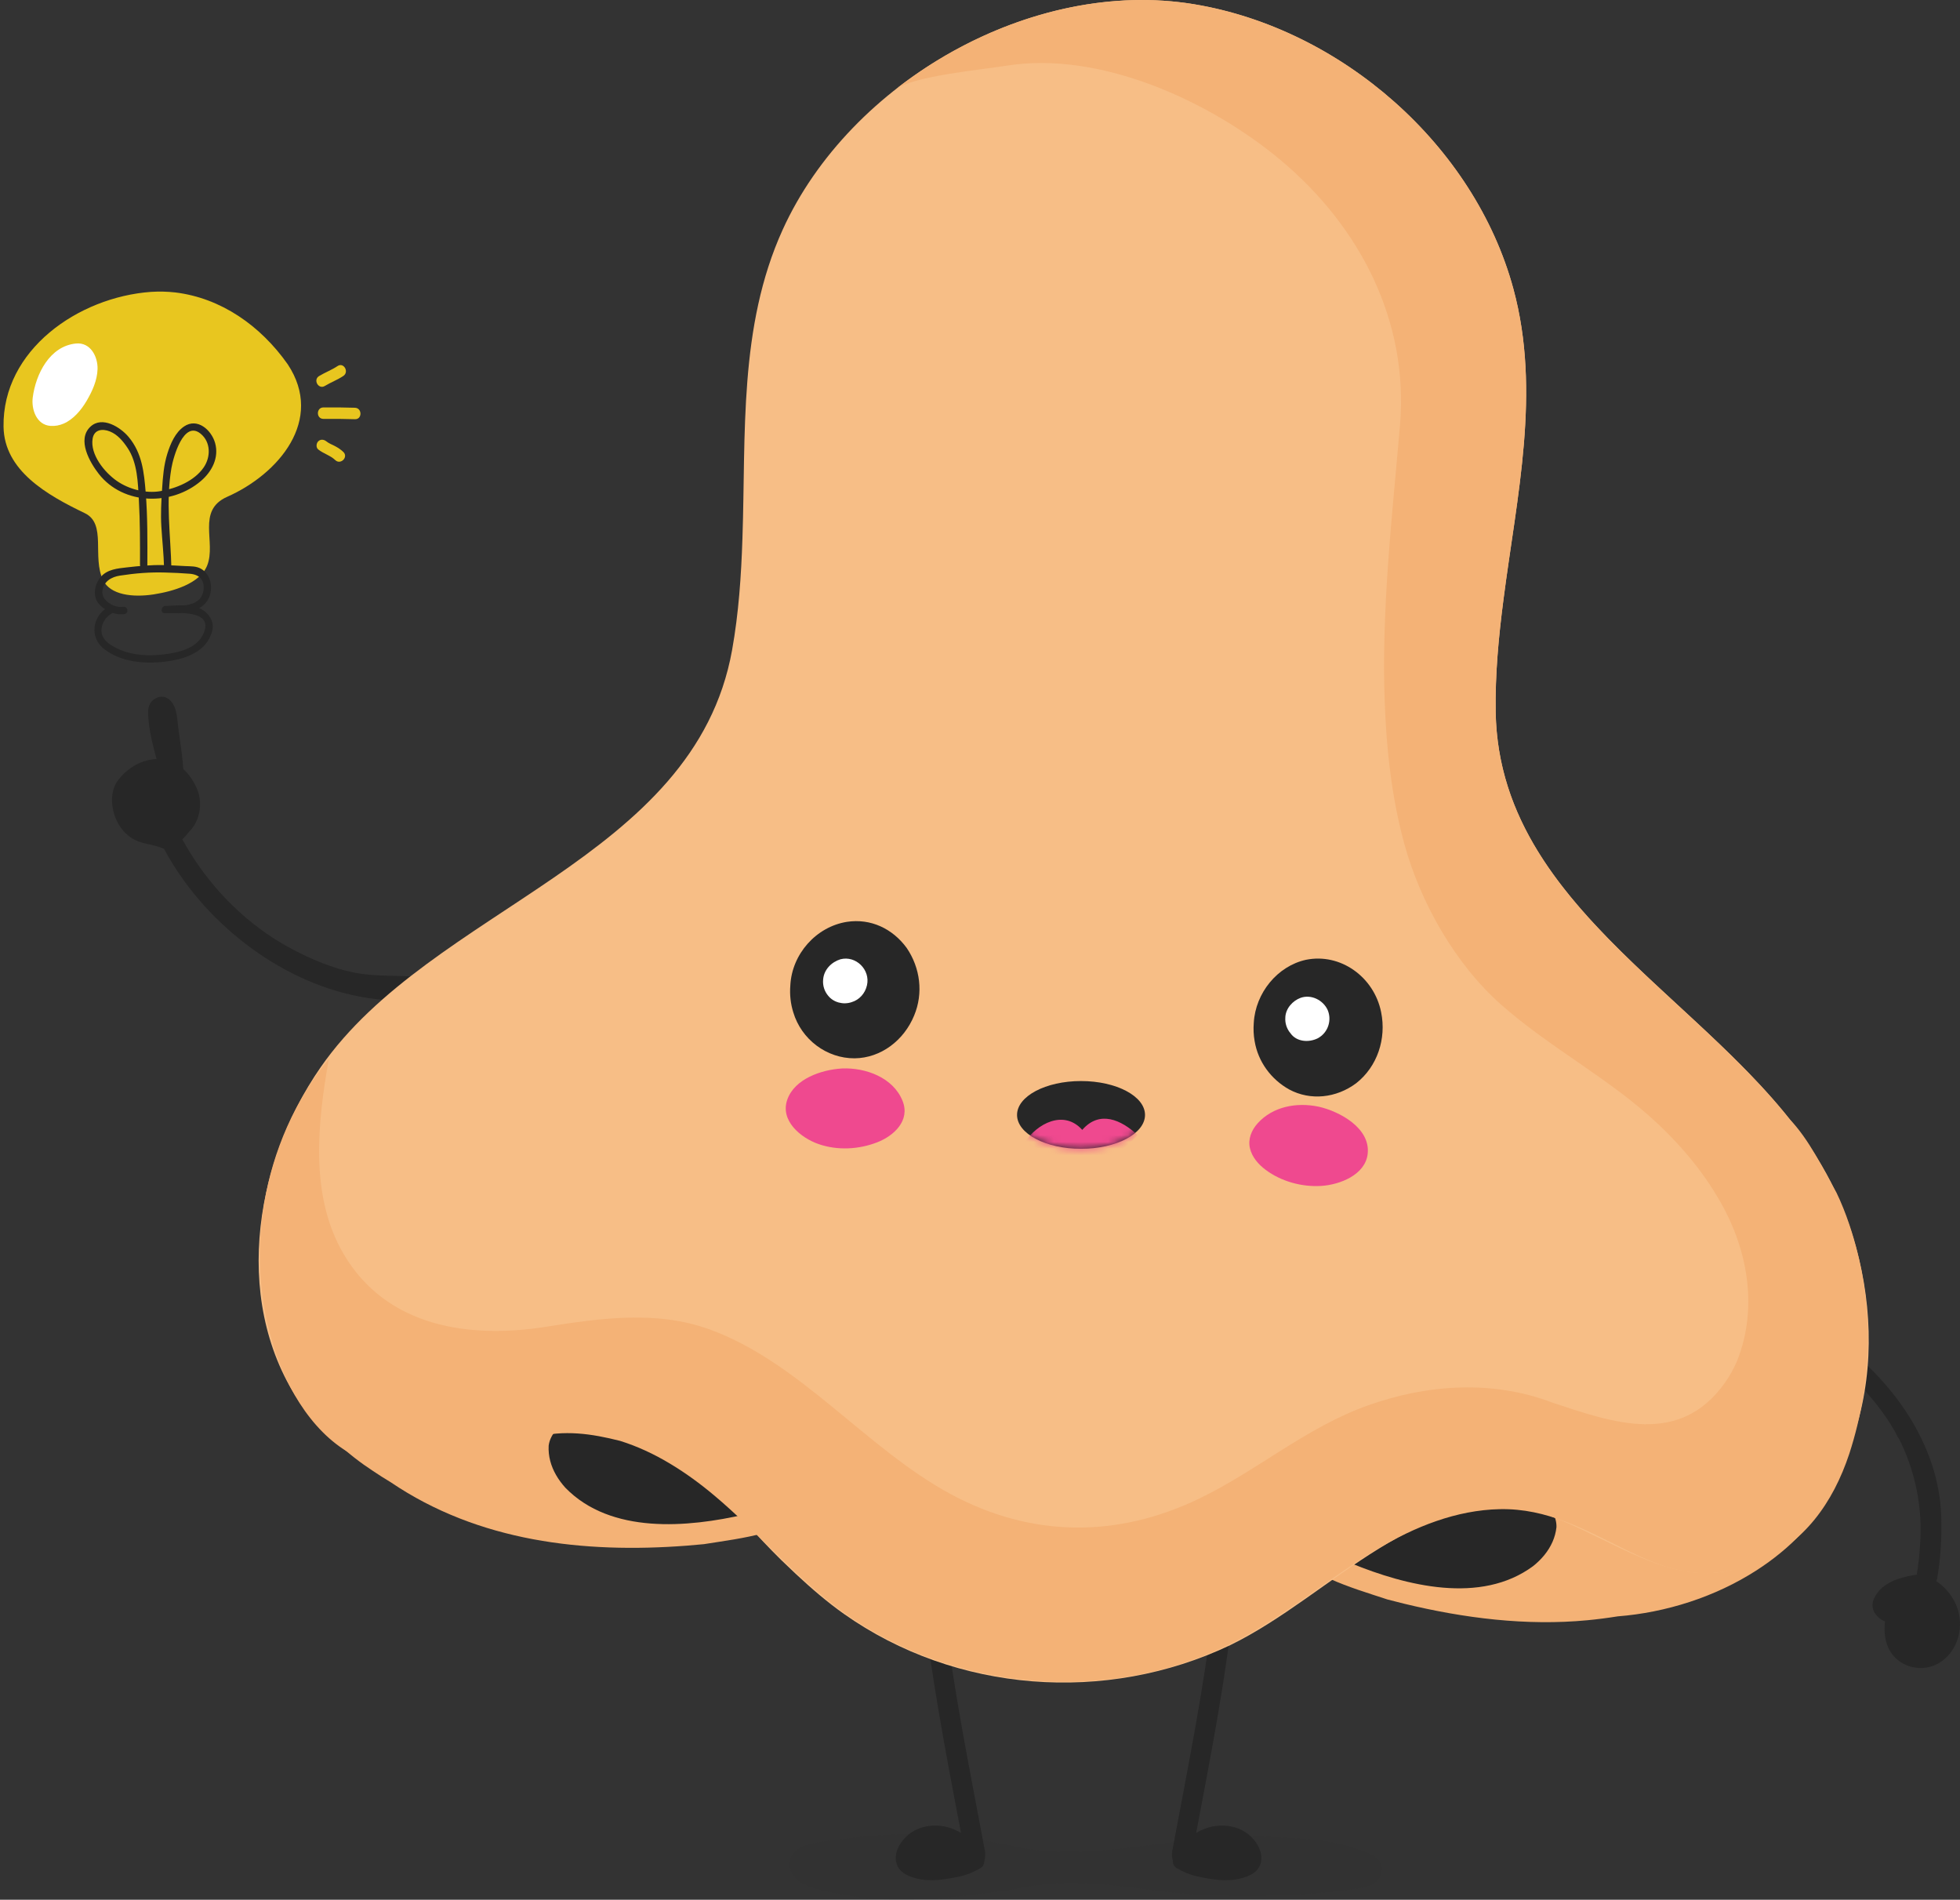 <svg width="291" height="282" viewBox="0 0 291 282" fill="none" xmlns="http://www.w3.org/2000/svg">
<rect x="0" y="0" width="291" height="282" fill="#333333" stroke="none"/>
<path d="M18.626 123.66C19.044 124.075 19.522 124.428 20.05 124.688C21.409 125.357 22.991 125.357 24.355 126.012C24.68 126.61 25.016 127.2 25.366 127.782C31.719 138.326 43.389 146.857 55.776 148.297C58.357 148.597 64.117 149.393 64.535 145.556C64.564 145.288 63.756 145.2 63.318 145.164C62.999 145.116 62.679 145.082 62.408 145.054C59.168 144.701 55.846 145.039 52.547 144.367C49.298 143.707 46.298 142.434 43.38 140.892C37.937 138.016 33.262 133.792 29.697 128.784C29.589 128.634 29.482 128.482 29.377 128.329C28.979 127.754 28.595 127.166 28.225 126.571C28.03 126.254 27.838 125.935 27.651 125.614C27.564 125.461 27.479 125.309 27.392 125.156C27.392 125.153 27.389 125.151 27.386 125.145C27.335 125.055 27.287 124.964 27.236 124.874C27.185 124.781 27.129 124.693 27.067 124.609C27.414 124.253 27.747 123.877 28.055 123.491C29.674 121.915 30.087 119.366 29.355 117.37C28.44 114.993 26.293 112.503 23.36 112.667C22.906 112.675 22.454 112.732 22.016 112.831C20.265 113.226 18.694 114.299 17.536 115.798C16.16 117.582 16.505 120.45 17.578 122.302C17.863 122.796 18.214 123.256 18.62 123.66H18.626Z" fill="#272727"/>
<path d="M24.751 116.041C23.822 112.495 22.545 109.107 22.5 105.412C22.5 104.539 23.582 103.616 24.556 104.031C25.071 104.339 25.48 105.11 25.633 105.728C26.037 109.116 26.698 112.659 26.814 116.182C26.542 116.583 25.969 116.665 24.751 116.043V116.041Z" fill="#272727"/>
<path d="M25.276 115.965C24.722 113.884 24.055 111.832 23.586 109.731C23.355 108.684 23.171 107.625 23.083 106.558C23.035 105.957 22.869 105.183 23.391 104.737C23.993 104.226 24.598 104.678 24.891 105.254C25.318 106.098 25.292 107.247 25.422 108.176C25.572 109.246 25.725 110.316 25.863 111.388C26.002 112.467 26.123 113.551 26.205 114.635C26.222 114.861 26.414 115.798 26.247 115.965C26.049 116.159 25.14 115.646 24.951 115.555C24.335 115.262 23.945 116.244 24.555 116.538C25.264 116.876 26.36 117.359 27.055 116.707C27.383 116.399 27.34 116.128 27.321 115.699C27.287 114.883 27.222 114.07 27.14 113.26C26.965 111.507 26.708 109.765 26.468 108.02C26.287 106.722 26.312 105.271 25.47 104.187C24.863 103.402 23.939 103.184 23.058 103.687C22.109 104.226 21.948 105.107 21.996 106.109C22.16 109.551 23.349 112.825 24.227 116.126C24.4 116.775 25.451 116.628 25.276 115.97V115.965Z" fill="#272727"/>
<path d="M22.907 88.219C19.633 88.736 16.359 88.284 15.311 86.13C13.627 82.669 15.876 77.751 12.593 76.176C6.966 73.474 0.627 69.855 0.526 63.345C0.345 51.953 11.621 44.102 22.421 43.326C23.621 43.25 24.83 43.275 26.034 43.411C32.794 44.235 38.675 48.326 42.72 54.077C48.203 62.359 41.35 70.374 33.726 73.748C29.138 75.781 32.127 80.487 30.765 83.928C29.672 86.692 25.534 87.804 22.904 88.216L22.907 88.219Z" fill="#E8C61F"/>
<path d="M21.877 83.931C21.891 80.346 21.922 76.727 21.634 73.15C21.391 70.132 21.109 67.272 19.098 64.864C17.883 63.413 15.171 61.694 13.42 63.342C11.372 65.27 13.363 68.686 14.679 70.361C18.332 75.01 25.51 75.112 29.854 71.377C31.473 69.988 32.547 67.924 31.936 65.759C31.388 63.816 29.298 61.967 27.326 63.306C26.013 64.198 25.309 65.866 24.852 67.323C24.309 69.045 24.182 70.795 24.066 72.585C23.945 74.448 23.843 76.261 23.953 78.13C24.075 80.199 24.312 82.263 24.36 84.338C24.377 85.032 25.468 85.151 25.451 84.448C25.332 79.425 24.589 74.488 25.451 69.477C25.727 67.873 27.258 62.34 29.77 64.364C31.318 65.615 31.306 67.84 30.239 69.389C28.84 71.419 26.126 72.523 23.778 72.913C21.617 73.271 19.137 72.633 17.349 71.391C15.518 70.121 13.352 67.464 13.753 65.101C13.982 63.752 15.202 63.599 16.315 64.045C17.453 64.5 18.276 65.499 18.939 66.49C20.425 68.706 20.476 71.687 20.62 74.27C20.798 77.447 20.795 80.639 20.784 83.818C20.784 84.516 21.872 84.634 21.874 83.928L21.877 83.931Z" fill="#272727"/>
<path d="M18.291 90.077C16.977 90.289 14.972 89.148 15.204 87.66C15.421 86.285 16.548 85.639 17.811 85.444C20.065 85.094 22.288 84.913 24.576 84.987C25.777 85.023 26.983 85.069 28.178 85.168C29.596 85.286 30.384 86.06 30.218 87.547C29.918 90.255 26.528 89.919 24.582 89.944C24.545 90.308 24.509 90.67 24.472 91.034C26.362 91.003 31.734 90.5 30.243 93.981C29.254 96.288 26.534 96.872 24.297 97.14C22.102 97.403 19.763 97.307 17.715 96.403C16.639 95.929 15.249 95.167 15.085 93.885C14.938 92.753 15.602 91.601 16.585 91.068C17.201 90.732 16.749 89.732 16.127 90.071C13.67 91.412 13.232 94.67 15.503 96.378C18.045 98.287 21.418 98.586 24.483 98.219C27.427 97.866 30.808 96.787 31.534 93.513C31.808 92.282 31.054 91.088 30 90.478C28.398 89.549 26.348 89.913 24.582 89.941C23.884 89.953 23.768 91.042 24.472 91.031C26.02 91.008 27.46 91.178 28.941 90.594C30.243 90.077 31.169 89.072 31.308 87.655C31.432 86.393 31.025 85.159 29.915 84.47C29.158 84.001 28.305 84.075 27.444 84.027C26.384 83.965 25.322 83.908 24.26 83.883C22.398 83.838 20.65 84.019 18.817 84.225C17.463 84.377 15.952 84.51 14.989 85.608C14.099 86.624 13.698 88.352 14.568 89.495C15.415 90.613 17.088 91.376 18.477 91.153C19.172 91.04 18.992 89.961 18.294 90.071L18.291 90.077Z" fill="#272727"/>
<path d="M9.43 62.888C10.893 62.261 12.049 60.877 12.845 59.531C13.679 58.119 14.444 56.462 14.484 54.771C14.529 52.899 13.413 50.785 11.286 50.991C7.374 51.369 5.311 55.531 4.862 58.995C4.636 60.745 5.405 63.077 7.503 63.221C8.193 63.269 8.837 63.139 9.43 62.885V62.888Z" fill="white"/>
<path d="M40.402 197.499C42.052 206.219 48.066 213.585 55.363 218.341C56.233 218.929 57.117 219.49 58.012 220.027C71.038 228.852 86.665 230.611 101.964 229.439C102.814 229.374 103.662 229.301 104.509 229.216C110.484 228.268 116.591 227.661 121.322 223.629C121.893 223.079 122.291 222.489 122.54 221.873C124.78 216.331 114.972 208.904 109.198 206.73C107.597 206.036 105.919 205.448 104.201 204.966C101.622 204.243 98.944 203.755 96.286 203.467C94.958 203.323 93.633 203.227 92.331 203.176C91.029 203.125 89.744 203.119 88.495 203.15C82.987 204.028 77.221 203.836 71.684 204.164C69.792 204.178 67.902 204.141 66.06 203.949C64.199 203.76 62.351 203.469 60.524 203.043C55.357 201.792 50.589 199.48 45.832 197.707C43.857 197.292 42.049 197.216 40.405 197.499H40.402Z" fill="#F4B276"/>
<path d="M91.525 207.196C88.85 208.63 84.333 210.039 82.381 212.509C81.893 213.127 81.565 213.811 81.46 214.584C81.373 216.154 81.802 217.639 82.568 218.971C82.952 219.638 83.421 220.267 83.952 220.854C90.703 227.768 102.076 226.76 110.655 224.792C111.319 224.595 111.974 224.366 112.616 224.109C114.539 223.333 116.347 222.274 117.971 220.894C120.019 219.409 119.946 216.925 119.087 214.542C118.762 213.153 118.183 211.665 117.364 210.462C116.195 208.822 114.37 207.574 112.158 207.67C110.915 207.707 109.669 207.812 108.418 207.927C107.152 208.035 105.887 208.147 104.599 208.201C101.938 208.037 98.929 207.795 96.135 207.227C94.794 207.168 93.257 207.157 91.525 207.196Z" fill="#272727"/>
<path d="M274.279 216.252C272.373 221.825 268.943 226.777 264.327 230.531C263.203 231.452 262.022 232.31 260.794 233.1C254.65 237.058 247.333 239.373 240.189 239.932C238.684 240.172 237.181 240.367 235.675 240.511C226.636 241.369 217.404 240.22 208.458 238.052C207.63 237.852 206.803 237.643 205.981 237.423C200.235 235.525 194.306 233.945 190.286 229.207C189.811 228.575 189.515 227.926 189.368 227.279C188.049 221.449 198.924 215.693 204.975 214.479C206.667 214.05 208.418 213.742 210.192 213.542C212.856 213.243 215.577 213.192 218.246 213.333C219.579 213.404 220.901 213.522 222.198 213.68C223.492 213.838 224.76 214.039 225.989 214.273C231.283 216.023 237.006 216.763 242.418 217.977C243.35 218.135 244.285 218.282 245.217 218.401C246.15 218.519 247.079 218.615 248.006 218.669C249.215 218.734 250.415 218.745 251.613 218.705C253.579 218.609 255.545 218.417 257.494 218.144C258.469 218.008 259.443 217.853 260.409 217.681C263.344 217.791 265.96 216.077 268.935 215.673C270.935 215.549 272.72 215.733 274.285 216.252H274.279Z" fill="#F4B276"/>
<path d="M222.342 217.777C224.751 219.623 228.983 221.738 230.511 224.49C230.892 225.179 231.107 225.907 231.087 226.686C230.921 228.25 230.26 229.645 229.288 230.839C228.802 231.435 228.24 231.983 227.618 232.477C219.842 238.216 208.78 235.393 200.63 232.073C200.006 231.771 199.396 231.441 198.805 231.082C197.031 230.006 195.418 228.671 194.037 227.045C192.254 225.249 192.729 222.81 193.958 220.597C194.5 219.279 195.311 217.904 196.314 216.848C197.732 215.419 199.735 214.479 201.901 214.931C203.122 215.168 204.336 215.473 205.551 215.786C206.783 216.094 208.014 216.41 209.277 216.67C211.929 216.935 214.938 217.178 217.785 217.068C219.121 217.223 220.638 217.461 222.342 217.78V217.777Z" fill="#272727"/>
<path opacity="0.05" d="M117.3 276.396C116.82 280.167 122.95 280.755 125.306 281.22C133.667 282.878 142.167 281.539 150.512 280.452C151.458 280.258 152.401 280.077 153.351 279.922C162.068 278.496 170.602 281.006 179.297 281.291C186.523 281.528 193.791 281.404 200.991 280.41C202.135 280.252 204.124 280.088 204.85 278.584C205.582 277.07 204.822 275.91 203.76 275.399C198.619 272.92 193.034 272.915 187.667 272.652C176.74 272.122 165.955 275.633 155.062 274.758C152.639 274.564 150.243 274.036 147.842 273.539C147.043 273.372 146.243 273.211 145.441 273.067C140.865 272.24 136.193 272.099 131.566 272.384C129.204 272.531 126.845 272.751 124.501 273.087C122.568 273.364 119.967 273.406 118.326 274.628C117.71 275.089 117.379 275.724 117.294 276.393L117.3 276.396Z" fill="#272727"/>
<path d="M180.924 230.563C180.839 231.794 180.76 233.033 180.608 234.272V234.196C180.608 234.351 180.608 234.583 180.574 234.766C180.43 236.22 180.272 237.669 180.099 239.114C179.749 242.044 179.339 244.961 178.893 247.863C178 253.636 176.95 259.356 175.873 265.064C175.263 268.296 174.645 271.529 174.043 274.764C173.845 275.828 174.291 277.105 175.071 277.359C175.842 277.61 176.667 277.025 176.879 275.885C179.031 264.33 181.387 252.826 182.839 241.034C183.051 239.309 183.246 237.575 183.416 235.839C183.588 234.103 183.738 232.355 183.865 230.594C183.944 229.482 183.13 228.389 182.393 228.426C181.529 228.465 181.009 229.357 180.924 230.566V230.563Z" fill="#272727"/>
<path d="M175.375 276.247C175.708 276.439 176.053 276.616 176.412 276.774C176.77 276.935 177.141 277.077 177.519 277.201C178.889 277.494 180.689 277.909 182.335 277.847C182.748 277.833 183.149 277.788 183.53 277.703C183.81 277.647 184.118 277.568 184.42 277.463C184.725 277.359 185.025 277.226 185.287 277.065C186.155 276.616 186.155 275.609 185.796 274.821C185.293 273.96 184.717 273.24 183.855 272.822C183.629 272.706 183.395 272.608 183.155 272.528C181.002 271.811 178.488 272.528 176.827 274.276C176.68 274.42 176.539 274.57 176.4 274.725C176.234 275.129 175.804 275.346 175.635 275.75C175.539 275.911 175.454 276.077 175.375 276.247Z" fill="#272727"/>
<path d="M174.742 277.331C175.677 277.864 176.679 278.304 177.733 278.53C178.787 278.756 179.846 278.954 180.92 279.055C182.03 279.16 183.154 279.106 184.236 278.83C185.25 278.57 186.436 278.096 186.956 277.119C187.979 275.196 186.414 272.89 184.775 271.89C183.095 270.866 180.897 270.744 179.058 271.394C177.982 271.775 177.004 272.359 176.174 273.147C176.004 273.308 175.838 273.48 175.677 273.652C175.55 273.79 175.411 273.932 175.312 274.09C175.287 274.152 175.256 274.208 175.219 274.265C175.318 274.143 175.321 274.135 175.23 274.239C174.821 274.637 174.527 275.1 174.284 275.611C174.002 276.204 174.1 276.995 174.736 277.331C175.295 277.627 176.154 277.514 176.456 276.879C176.538 276.709 176.626 276.546 176.716 276.382C176.747 276.323 176.925 276.086 176.736 276.306C176.778 276.255 176.826 276.207 176.872 276.159C177.038 275.984 177.194 275.812 177.335 275.611C177.335 275.611 177.487 275.34 177.408 275.481C177.343 275.546 177.36 275.529 177.456 275.425C177.513 275.366 177.569 275.306 177.629 275.247C177.761 275.109 177.897 274.973 178.035 274.843C178.089 274.793 178.146 274.745 178.202 274.694C178.194 274.702 178.476 274.474 178.335 274.581C178.194 274.691 178.485 274.476 178.476 274.482C178.552 274.428 178.629 274.378 178.705 274.33C178.874 274.222 179.05 274.121 179.227 274.03C179.324 273.979 179.422 273.934 179.521 273.889C179.295 273.974 179.476 273.909 179.521 273.889C179.691 273.824 179.86 273.765 180.033 273.714C180.205 273.663 180.377 273.618 180.552 273.584C180.623 273.57 180.694 273.559 180.761 273.545C180.908 273.522 180.903 273.522 180.744 273.545C180.815 273.536 180.886 273.531 180.956 273.525C181.273 273.5 181.592 273.5 181.908 273.525C181.965 273.531 182.298 273.593 181.993 273.533C182.061 273.548 182.131 273.559 182.202 273.573C182.411 273.615 182.614 273.669 182.815 273.737C182.784 273.725 183.168 273.869 183.018 273.807C182.869 273.745 183.244 273.917 183.213 273.903C183.374 273.985 183.53 274.078 183.679 274.177C183.877 274.307 183.716 274.205 183.679 274.174C183.759 274.245 183.84 274.313 183.914 274.389C183.965 274.44 184.013 274.49 184.061 274.541C184.086 274.57 184.326 274.852 184.239 274.745C184.126 274.601 184.34 274.889 184.335 274.883C184.377 274.945 184.42 275.004 184.459 275.066C184.521 275.162 184.575 275.261 184.64 275.354C184.778 275.56 184.665 275.385 184.643 275.326C184.671 275.408 184.801 275.682 184.764 275.775C184.759 275.724 184.75 275.673 184.744 275.623C184.75 275.682 184.753 275.744 184.753 275.803C184.753 275.834 184.753 275.863 184.753 275.894C184.742 276.035 184.744 276.012 184.764 275.823C184.75 275.815 184.739 275.984 184.719 275.992C184.739 275.944 184.759 275.899 184.778 275.851C184.753 275.905 184.722 275.953 184.691 276.001C184.804 275.783 184.756 275.882 184.71 275.953C184.747 275.927 184.781 275.902 184.818 275.877C184.761 275.916 184.705 275.95 184.646 275.981C184.578 276.021 184.51 276.06 184.442 276.097C184.425 276.105 184.072 276.263 184.307 276.167C184.106 276.249 183.897 276.314 183.691 276.371C183.485 276.427 183.273 276.475 183.064 276.515C183.064 276.515 182.64 276.574 182.872 276.549C182.781 276.56 182.691 276.565 182.603 276.574C182.129 276.608 181.648 276.599 181.174 276.563C180.937 276.546 180.699 276.52 180.462 276.489C180.219 276.458 180.756 276.537 180.346 276.472C180.219 276.453 180.092 276.433 179.965 276.41C179.479 276.328 178.993 276.23 178.51 276.128C178.066 276.035 177.651 275.922 177.228 275.761C176.832 275.611 177.329 275.809 177.103 275.71C176.965 275.651 176.826 275.586 176.688 275.518C176.456 275.405 176.228 275.284 176.004 275.154C175.434 274.826 174.603 275.001 174.284 275.606C173.968 276.204 174.126 276.978 174.736 277.325L174.742 277.331Z" fill="#272727"/>
<path d="M139.348 230.616C139.402 231.345 139.459 232.076 139.521 232.801C139.549 233.146 139.58 233.49 139.611 233.835C139.625 233.987 139.639 234.139 139.653 234.295C139.628 234.012 139.693 234.69 139.699 234.766C139.84 236.217 140.001 237.665 140.173 239.111C140.524 242.041 140.933 244.958 141.379 247.86C142.272 253.633 143.323 259.353 144.399 265.061C145.009 268.293 145.628 271.526 146.23 274.761C146.427 275.825 145.981 277.101 145.201 277.356C144.43 277.607 143.605 277.022 143.394 275.882C141.241 264.327 138.885 252.823 137.433 241.031C137.221 239.306 137.026 237.572 136.857 235.836C136.685 234.1 136.535 232.361 136.408 230.616C136.329 229.515 137.137 228.457 137.874 228.505C138.738 228.561 139.261 229.436 139.351 230.616H139.348Z" fill="#272727"/>
<path d="M144.893 276.246C144.559 276.438 144.215 276.616 143.856 276.774C143.497 276.935 143.127 277.076 142.749 277.2C141.379 277.494 139.579 277.909 137.932 277.847C137.52 277.833 137.119 277.787 136.737 277.703C136.458 277.646 136.15 277.567 135.848 277.463C135.543 277.358 135.243 277.226 134.98 277.065C134.113 276.616 134.113 275.608 134.472 274.82C134.975 273.959 135.551 273.239 136.413 272.822C136.639 272.706 136.873 272.607 137.113 272.528C139.266 271.811 141.783 272.528 143.441 274.276C143.588 274.419 143.729 274.569 143.867 274.724C144.034 275.128 144.463 275.345 144.633 275.749C144.729 275.91 144.814 276.077 144.893 276.246Z" fill="#272727"/>
<path d="M145.529 277.33C144.594 277.864 143.591 278.304 142.537 278.53C141.484 278.756 140.424 278.953 139.351 279.055C138.241 279.159 137.116 279.106 136.035 278.829C135.02 278.569 133.834 278.095 133.314 277.118C132.292 275.196 133.857 272.889 135.495 271.89C137.176 270.865 139.374 270.744 141.212 271.393C142.289 271.774 143.266 272.359 144.097 273.146C144.269 273.307 144.433 273.479 144.594 273.652C144.721 273.79 144.859 273.931 144.958 274.089C144.984 274.151 145.015 274.208 145.051 274.264C144.953 274.143 144.95 274.134 145.04 274.239C145.45 274.637 145.744 275.1 145.986 275.611C146.269 276.204 146.17 276.994 145.534 277.33C144.975 277.626 144.116 277.514 143.814 276.878C143.732 276.709 143.645 276.545 143.554 276.381C143.523 276.322 143.345 276.085 143.534 276.305C143.492 276.254 143.444 276.206 143.399 276.158C143.232 275.983 143.077 275.811 142.936 275.611C142.936 275.611 142.783 275.34 142.862 275.481C142.927 275.546 142.91 275.529 142.814 275.424C142.758 275.365 142.701 275.306 142.642 275.247C142.509 275.108 142.373 274.973 142.235 274.843C142.181 274.792 142.125 274.744 142.068 274.693C142.077 274.702 141.794 274.473 141.936 274.58C142.077 274.69 141.786 274.476 141.794 274.482C141.718 274.428 141.642 274.377 141.566 274.329C141.396 274.222 141.221 274.12 141.043 274.03C140.947 273.979 140.848 273.934 140.749 273.889C140.794 273.908 140.975 273.973 140.749 273.889C140.58 273.824 140.41 273.764 140.238 273.714C140.066 273.663 139.893 273.618 139.718 273.584C139.648 273.57 139.577 273.558 139.509 273.544C139.362 273.522 139.368 273.522 139.526 273.544C139.455 273.536 139.385 273.53 139.314 273.524C138.998 273.499 138.679 273.499 138.362 273.524C138.306 273.53 137.972 273.592 138.277 273.533C138.21 273.547 138.139 273.558 138.068 273.572C137.862 273.615 137.656 273.668 137.455 273.736C137.487 273.725 137.102 273.869 137.252 273.807C137.402 273.745 137.026 273.917 137.057 273.903C136.896 273.985 136.741 274.078 136.591 274.177C136.393 274.306 136.554 274.205 136.591 274.174C136.512 274.244 136.43 274.312 136.357 274.388C136.306 274.439 136.258 274.49 136.207 274.541C136.181 274.569 135.941 274.851 136.029 274.744C136.142 274.6 135.927 274.888 135.933 274.882C135.891 274.945 135.848 275.004 135.809 275.066C135.746 275.162 135.693 275.261 135.628 275.354C135.489 275.56 135.602 275.385 135.625 275.326C135.597 275.408 135.467 275.681 135.504 275.775C135.509 275.724 135.518 275.673 135.523 275.622C135.518 275.681 135.515 275.743 135.515 275.803C135.515 275.834 135.515 275.862 135.515 275.893C135.526 276.034 135.523 276.012 135.504 275.823C135.518 275.814 135.529 275.983 135.549 275.992C135.529 275.944 135.509 275.899 135.489 275.851C135.515 275.904 135.546 275.952 135.577 276C135.464 275.783 135.512 275.882 135.557 275.952C135.52 275.927 135.487 275.902 135.45 275.876C135.506 275.916 135.563 275.95 135.622 275.981C135.69 276.02 135.755 276.06 135.826 276.096C135.842 276.105 136.196 276.263 135.961 276.167C136.162 276.249 136.371 276.314 136.577 276.37C136.783 276.427 136.995 276.475 137.204 276.514C137.204 276.514 137.628 276.573 137.396 276.548C137.487 276.559 137.577 276.565 137.665 276.573C138.139 276.607 138.619 276.599 139.094 276.562C139.331 276.545 139.568 276.52 139.806 276.489C140.049 276.458 139.512 276.537 139.922 276.472C140.049 276.452 140.176 276.432 140.303 276.41C140.789 276.328 141.275 276.229 141.758 276.127C142.201 276.034 142.616 275.921 143.04 275.76C143.436 275.611 142.938 275.808 143.164 275.71C143.303 275.65 143.441 275.585 143.58 275.518C143.811 275.405 144.04 275.283 144.263 275.153C144.834 274.826 145.664 275.001 145.984 275.605C146.3 276.204 146.142 276.977 145.532 277.324L145.529 277.33Z" fill="#272727"/>
<path d="M271.115 201.087C272.971 202.557 274.713 204.099 276.335 205.793L276.259 205.731C278.434 208.122 280.485 210.665 281.883 213.551L281.869 213.415C284.369 218.319 285.49 223.849 285.069 229.371C285.027 230.074 284.97 230.774 284.891 231.474C284.849 231.847 284.804 232.217 284.753 232.587C284.727 232.762 284.702 232.934 284.677 233.109C284.651 233.287 284.685 233.058 284.688 233.036C284.668 233.165 284.646 233.295 284.623 233.428C284.487 234.227 284.79 235.142 285.677 235.362C286.414 235.545 287.468 235.17 287.612 234.309C288.066 231.613 288.273 228.888 288.227 226.178C288.329 215.298 281.615 205.595 273.18 199.232C272.442 198.757 271.386 198.52 270.787 199.41C270.434 199.997 270.578 200.739 271.112 201.087H271.115Z" fill="#272727"/>
<path d="M285.09 235.192C285.497 235.28 285.878 235.415 286.232 235.59C286.588 235.765 286.915 235.977 287.217 236.223C288.839 237.694 290.003 239.851 289.494 242.205C289.412 242.566 289.305 242.914 289.167 243.247C288.432 245.446 285.994 246.713 283.904 246.039C280.63 244.941 280.554 240.585 282.33 237.891C282.604 237.431 282.921 237.002 283.28 236.627C283.616 236.271 283.991 235.949 284.41 235.672C284.61 235.534 284.836 235.373 285.088 235.192H285.09Z" fill="#272727"/>
<path d="M284.695 236.533C284.992 236.601 285.288 236.683 285.565 236.807C285.328 236.703 285.757 236.915 285.754 236.915C285.882 236.988 286.006 237.064 286.127 237.149C286.158 237.171 286.512 237.471 286.271 237.248C286.353 237.324 286.432 237.403 286.512 237.482C286.67 237.64 286.822 237.807 286.966 237.979C287.04 238.064 287.11 238.151 287.178 238.241C287.212 238.284 287.43 238.591 287.235 238.309C287.362 238.495 287.483 238.685 287.591 238.882C287.681 239.046 287.766 239.213 287.845 239.385C287.89 239.486 287.935 239.591 287.975 239.695C287.848 239.376 288.012 239.831 288.031 239.893C288.093 240.11 288.144 240.331 288.178 240.554C288.189 240.627 288.201 240.703 288.209 240.779C288.17 240.452 288.206 240.83 288.209 240.881C288.218 241.115 288.209 241.347 288.187 241.581C288.181 241.629 288.108 242.005 288.173 241.697C288.136 241.872 288.096 242.044 288.045 242.216C287.98 242.437 287.901 242.645 287.819 242.86C287.78 242.967 287.74 243.077 287.698 243.182C287.836 242.852 287.681 243.193 287.65 243.247C287.54 243.442 287.413 243.625 287.277 243.806C287.497 243.515 287.271 243.8 287.223 243.851C287.147 243.93 287.068 244.006 286.986 244.08C286.904 244.153 286.817 244.221 286.732 244.289C286.458 244.514 286.98 244.159 286.67 244.328C286.478 244.432 286.288 244.534 286.093 244.633C285.78 244.791 286.362 244.568 286.023 244.661C285.935 244.687 285.851 244.715 285.763 244.735C285.675 244.757 285.588 244.777 285.5 244.794C285.43 244.808 285.359 244.819 285.288 244.828C285.466 244.814 285.478 244.811 285.322 244.822C285.105 244.825 284.896 244.822 284.678 244.805C284.331 244.783 284.944 244.89 284.61 244.791C284.523 244.766 284.435 244.746 284.348 244.72C284.26 244.692 284.175 244.658 284.091 244.63C283.757 244.517 284.345 244.785 284.048 244.61C283.916 244.531 283.514 244.379 283.458 244.229C283.503 244.266 283.551 244.305 283.596 244.342C283.548 244.3 283.5 244.255 283.455 244.209C283.387 244.142 283.319 244.071 283.257 244.001C283.215 243.953 283.178 243.902 283.136 243.854C282.921 243.608 283.286 244.119 283.125 243.837C283.029 243.67 282.93 243.507 282.851 243.331C282.811 243.247 282.65 243.012 282.831 243.309C282.769 243.207 282.746 243.049 282.715 242.936C282.673 242.775 282.639 242.614 282.61 242.451C282.593 242.352 282.582 242.253 282.568 242.151C282.613 242.513 282.577 242.171 282.571 242.103C282.551 241.688 282.582 241.276 282.633 240.864C282.591 241.223 282.633 240.873 282.647 240.808C282.675 240.669 282.706 240.534 282.743 240.395C282.805 240.158 282.879 239.921 282.966 239.69C282.992 239.625 283.017 239.557 283.043 239.492C283.068 239.427 283.096 239.362 283.125 239.297C283.043 239.478 283.034 239.498 283.105 239.354C283.221 239.139 283.334 238.927 283.461 238.719C283.633 238.442 283.811 238.174 284.003 237.911C284.026 237.88 284.181 237.702 284.037 237.866C284.164 237.722 284.297 237.581 284.435 237.445C284.989 236.909 285.37 236.7 286.037 236.22C286.63 235.791 286.608 234.732 286.116 234.247C285.523 233.66 284.777 233.707 284.141 234.168C284.079 234.213 284.02 234.255 283.958 234.3C283.76 234.444 284.099 234.202 283.915 234.331C283.774 234.43 283.63 234.529 283.489 234.628C283.156 234.862 282.834 235.108 282.543 235.393C282.003 235.918 281.545 236.519 281.147 237.155C280.591 238.044 280.161 239.026 279.964 240.059C279.56 242.163 279.825 244.63 281.48 246.166C283.277 247.834 286.009 248.077 288.076 246.736C290.294 245.294 291.308 242.544 290.921 239.969C290.503 237.191 288.249 234.495 285.489 233.851C284.777 233.685 283.941 234.032 283.752 234.794C283.577 235.495 283.932 236.353 284.695 236.531V236.533Z" fill="#272727"/>
<path d="M280.9 237.507C280.75 237.677 280.609 237.857 280.448 238.018C280.402 238.066 280.354 238.111 280.303 238.151C280.335 238.128 280.368 238.103 280.4 238.08C280.479 238.08 280.9 238.004 280.919 238.075C280.874 238.066 280.832 238.055 280.789 238.041C280.716 238.015 280.73 238.024 280.832 238.066C280.931 238.114 280.948 238.12 280.877 238.086C280.835 238.063 280.795 238.041 280.755 238.015C280.546 237.905 280.843 238.055 280.823 238.08C280.801 238.058 280.778 238.038 280.758 238.015C280.679 237.922 280.676 237.925 280.747 238.024C280.803 238.111 280.815 238.126 280.775 238.061C280.753 238.024 280.733 237.984 280.716 237.945C280.778 237.945 280.801 238.275 280.801 238.315C280.795 238.072 280.792 238.56 280.795 238.391C280.795 238.298 280.707 238.521 280.798 238.399C280.86 238.315 280.911 238.213 280.964 238.123C281.029 238.015 281.049 237.996 280.959 238.109C281.094 237.945 281.255 237.806 281.414 237.665C281.496 237.592 281.541 237.558 281.425 237.643C281.51 237.578 281.606 237.524 281.696 237.471C281.863 237.372 282.038 237.281 282.213 237.202C282.292 237.166 282.374 237.135 282.453 237.101C282.233 237.194 282.501 237.087 282.546 237.072C282.73 237.013 282.919 236.968 283.106 236.917C283.956 236.686 284.815 236.502 285.693 236.406C285.481 235.5 285.27 234.591 285.058 233.685C283.897 233.815 282.775 234.509 282.072 235.432C281.747 235.859 281.414 236.288 281.126 236.737C281.007 236.923 280.885 237.109 280.778 237.304C280.569 237.688 280.493 238.063 280.445 238.495C280.363 239.224 281.092 239.941 281.803 239.929C282.611 239.915 283.154 239.351 283.238 238.572C283.275 238.23 283.159 238.786 283.151 238.778C283.145 238.772 283.272 238.572 283.284 238.555C283.388 238.382 283.498 238.21 283.609 238.041C283.837 237.694 284.097 237.352 284.357 237.03C284.264 237.143 284.335 237.056 284.397 236.999C284.464 236.937 284.529 236.878 284.597 236.818C284.673 236.748 284.738 236.703 284.614 236.79C284.682 236.742 284.753 236.7 284.823 236.66C284.894 236.618 284.97 236.584 285.044 236.545C285.349 236.389 284.933 236.547 285.117 236.514C285.309 236.477 285.493 236.426 285.69 236.403C286.419 236.322 286.922 235.396 286.736 234.726C286.512 233.925 285.837 233.597 285.058 233.682C283.916 233.806 282.75 234.046 281.665 234.433C280.411 234.882 279.236 235.596 278.518 236.753C278.151 237.349 277.902 238.01 278.052 238.713C278.191 239.365 278.609 239.873 279.123 240.274C279.626 240.666 280.368 240.926 281.004 240.796C281.784 240.638 282.286 240.133 282.786 239.56C283.267 239.012 283.442 238.154 282.866 237.586C282.374 237.101 281.405 236.92 280.891 237.507H280.9Z" fill="#272727"/>
<path d="M272.382 176.596C259.911 150.497 222.578 137.403 222.064 105.671C221.973 100.118 222.499 94.562 223.219 89.007C225.185 73.694 228.835 58.15 224.691 42.871C218.908 21.563 199.163 4.251 177.27 0.626C153.245 -3.354 126.206 12.088 116.203 34.097C109.652 48.512 110.754 64.44 110.231 79.868C110.051 85.466 109.672 91.034 108.692 96.502C103.076 127.74 64.124 134.659 47.613 158.415C37.424 173.076 34.354 194.359 45.269 209.288C45.998 210.282 46.786 211.247 47.656 212.156C51.712 216.348 56.675 217.032 61.831 216.45C62.862 216.334 63.901 216.168 64.941 215.967C68.336 214.863 71.901 213.793 75.5 213.051C76.701 212.803 77.901 212.594 79.105 212.43C82.613 211.586 86.031 211.642 89.305 212.354C90.401 212.591 91.483 212.901 92.562 213.271C102.686 215.806 108.861 224.561 115.943 231.528C116.695 232.259 117.452 232.979 118.212 233.691C120.497 235.819 122.83 237.829 125.282 239.56C141.912 251.304 164.222 252.981 182.666 244.201C197.923 236.768 210.951 219.889 228.889 224.586C232.73 225.842 236.533 227.886 240.343 229.704C247.965 233.338 255.614 236.059 263.702 229.665C279.597 217.097 280.591 193.78 272.382 176.599V176.596Z" fill="#F7BE86"/>
<path d="M272.671 177.062C270.525 173.239 268.646 169.236 265.722 166.145C264.395 164.474 262.999 162.87 261.547 161.298C245.601 144.029 222.468 130.605 222.062 105.671C221.971 100.118 222.497 94.562 223.217 89.006C225.183 73.694 228.833 58.15 224.689 42.871C218.906 21.562 199.161 4.251 177.268 0.626C161.994 -1.903 145.5 3.418 132.941 13.285C135.489 11.284 145.814 10.341 149.396 9.759C163.319 7.492 179.771 15.047 190.263 23.875C201.932 33.693 209.183 47.693 207.853 63.161C206.675 76.853 205.076 90.556 205.59 104.325C205.853 111.334 206.627 118.378 208.471 125.162C210.847 133.905 216.011 143.041 222.81 149.076C230.214 155.646 239.191 160.191 246.372 167.04C248.618 169.183 250.717 171.503 252.553 173.996C253.471 175.241 254.324 176.531 255.098 177.861C259.381 185 261.135 193.95 257.895 202.041C257.398 203.19 256.787 204.291 256.053 205.316C249.321 214.733 239.485 211.193 230.466 208.198C221.607 204.822 211.943 205.474 203.121 208.61C193.94 211.874 186.754 218.248 178.068 222.441C165.853 228.335 153.13 228.248 141.161 221.791C128.563 214.996 118.831 202.221 105.323 197.326C97.472 194.48 89.085 195.677 81.046 196.951C69.6 198.766 57.334 196.951 50.99 186.102C45.95 177.483 47.154 166.585 48.82 157.196C38.727 169.456 35.789 187.211 41.397 202.066C43.973 208.89 48.823 215.51 55.891 217.322C62.117 218.917 68.314 216.498 74.611 214.615C76.184 214.143 77.764 213.709 79.354 213.373C83.73 212.19 87.865 212.822 92.06 213.884C93.34 214.282 94.6 214.77 95.831 215.335C97.063 215.899 98.269 216.54 99.441 217.243C101.789 218.643 104.018 220.284 106.088 222.026C112.3 227.257 117.602 233.532 124.057 238.459C140.887 251.298 165.297 253.289 183.986 243.34C188.811 240.774 193.215 237.519 197.703 234.394C199.949 232.832 202.214 231.302 204.562 229.905C210.042 226.647 216.203 224.154 222.658 224.021C229.742 223.875 235.324 227.076 241.465 230.097C245.872 232.251 250.296 234.012 255.087 233.425C263.369 232.409 268.931 227.596 272.375 221.015C273.236 219.369 273.962 217.616 274.57 215.781C278.169 204.675 278.298 192.852 274.578 181.793C274.01 180.1 273.369 178.507 272.671 177.056V177.062Z" fill="#F4B276"/>
<path d="M117.339 146.285C117.57 141.61 121.186 137.558 125.748 136.839C129.257 136.305 132.511 137.832 134.618 140.715C136.632 143.679 137.112 147.425 135.72 150.751C134.211 154.429 130.799 157.049 126.895 157.097C122.734 157.125 118.977 154.294 117.776 150.262C117.389 149.023 117.228 147.679 117.339 146.288V146.285Z" fill="#272727"/>
<path d="M122.21 145.407C122.323 143.927 123.453 142.807 124.783 142.394C127.083 141.799 129.249 143.964 128.718 146.259C128.45 147.451 127.591 148.419 126.439 148.761C125.193 149.181 123.749 148.806 122.953 147.801C122.416 147.163 122.125 146.316 122.21 145.409V145.407Z" fill="white"/>
<path d="M186.148 151.821C186.402 147.388 189.665 143.399 193.896 142.473C199.003 141.434 204.001 145 205.054 150.24C205.862 154.192 204.492 158.333 201.351 160.795C198.402 163 194.557 163.418 191.402 161.718C188.749 160.239 186.792 157.642 186.275 154.55C186.119 153.675 186.074 152.761 186.148 151.823V151.821Z" fill="#272727"/>
<path d="M190.832 151.005C190.895 149.675 191.937 148.546 193.098 148.12C194.702 147.555 196.448 148.475 197.112 149.912C197.77 151.437 197.188 153.294 195.649 154.124C194.296 154.796 192.488 154.649 191.598 153.379C191.058 152.744 190.762 151.905 190.835 151.005H190.832Z" fill="white"/>
<path d="M134.012 163.438C132.633 159.946 128.509 158.461 125.043 158.602C125.023 158.602 125.006 158.608 124.989 158.61C124.972 158.61 124.955 158.608 124.936 158.61C121.978 158.8 118.006 160.115 116.899 163.201C115.763 166.357 118.902 168.923 121.563 169.838C124.348 170.795 127.489 170.631 130.221 169.573C132.727 168.601 135.159 166.346 134.012 163.438Z" fill="#EF498F"/>
<path d="M195.805 164.282C195.786 164.279 195.769 164.277 195.752 164.277C195.735 164.271 195.718 164.265 195.698 164.26C192.509 163.61 188.975 164.24 186.718 166.75C185.808 167.76 185.257 169.096 185.582 170.462C185.899 171.786 186.845 172.856 187.913 173.652C190.232 175.386 193.303 176.221 196.178 176.038C198.901 175.865 202.715 174.409 203.06 171.267C203.478 167.455 198.91 164.988 195.808 164.282H195.805Z" fill="#EF498F"/>
<ellipse cx="160.5" cy="165.5" rx="9.5" ry="5.029" fill="#272727"/>
<mask id="mask0_3071_22350" style="mask-type:alpha" maskUnits="userSpaceOnUse" x="151" y="160" width="19" height="11">
<ellipse cx="160.5" cy="165.5" rx="9.5" ry="5.029" fill="#272727"/>
</mask>
<g mask="url(#mask0_3071_22350)">
<path d="M160.684 167.722C157.931 164.657 153.96 166.777 152.117 169.613C154.443 171.675 157.44 172.974 160.613 172.737C163.863 172.493 166.789 170.857 168.882 168.479C166.462 166.22 163.25 164.762 160.681 167.72L160.684 167.722Z" fill="#EF498F"/>
</g>
<path d="M48.23 57.292C49.12 56.75 50.106 56.391 50.973 55.807C51.877 55.2 51.027 53.726 50.115 54.339C49.247 54.923 48.261 55.282 47.372 55.824C46.44 56.391 47.293 57.862 48.23 57.292Z" fill="#E8C61F"/>
<path d="M48.02 62.179C49.58 62.17 51.139 62.173 52.698 62.227C53.791 62.266 53.791 60.567 52.698 60.527C51.139 60.474 49.58 60.471 48.02 60.479C46.927 60.485 46.924 62.184 48.02 62.179Z" fill="#E8C61F"/>
<path d="M47.246 66.715C48.026 67.342 49.057 67.605 49.775 68.296C50.563 69.056 51.766 67.856 50.978 67.094C50.597 66.724 50.159 66.436 49.684 66.193C49.272 65.984 48.814 65.806 48.45 65.513C48.091 65.225 47.597 65.163 47.246 65.513C46.95 65.809 46.888 66.425 47.246 66.715Z" fill="#E8C61F"/>
</svg>
